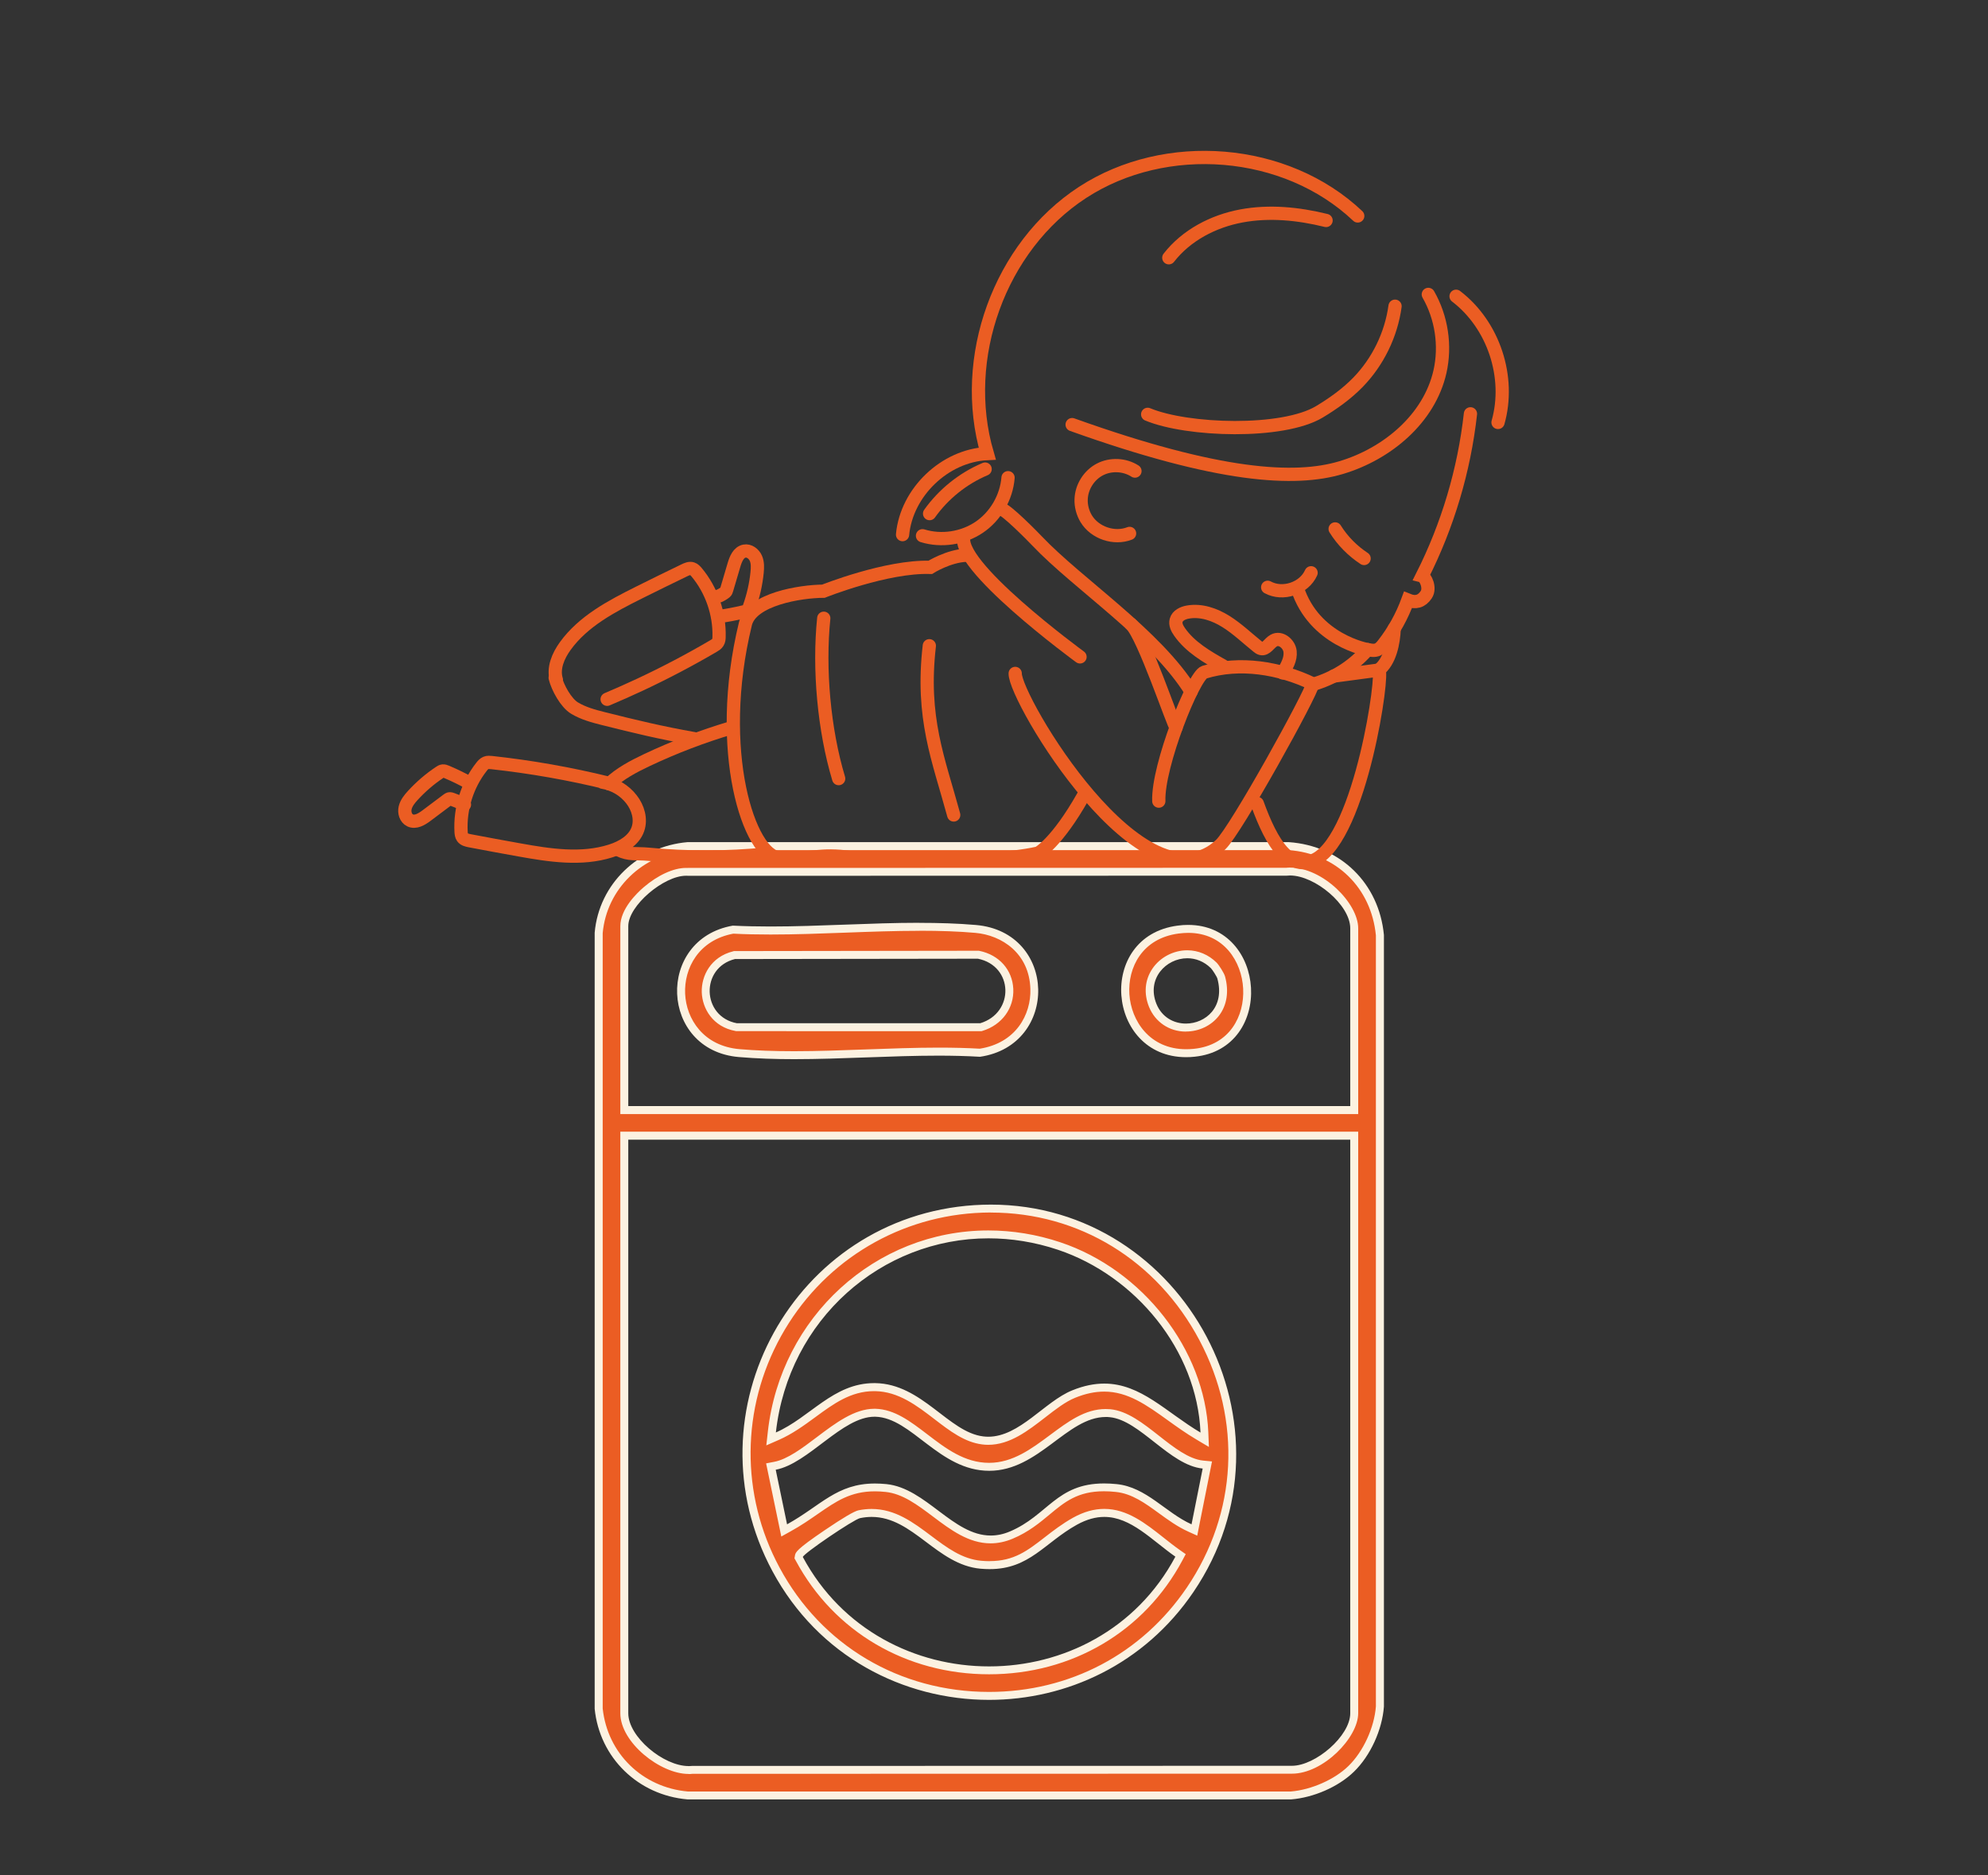 <svg viewBox="0 0 300 283" xmlns="http://www.w3.org/2000/svg" data-name="Calque 1" id="Calque_1">
  <rect x="0" y="0" width="300" height="283" fill="#333333" stroke="none"/>
  <defs>
    <style>
      .cls-1 {
        fill: #eb5d23;
      }

      .cls-2 {
        fill: none;
        stroke: #eb5d23;
        stroke-linecap: round;
        stroke-miterlimit: 10;
        stroke-width: 2px;
      }

      .cls-3 {
        fill: #fcf2e1;
      }
    </style>
  </defs>
  <g>
    <g>
      <path d="M103.74,270.95c-7.15-.61-12.68-6.01-13.4-13.13v-117.06c.6-6.94,6.26-12.46,13.45-13.07h90.71c7.49.53,13.02,5.94,13.73,13.46v116.39c-.24,3.32-1.99,7.11-4.34,9.39-2.23,2.17-5.8,3.74-9.09,4.01h-91.07ZM94.21,258.55c0,4.06,5.77,8.57,9.69,8.57.2,0,.39,0,.58-.03h90.48c1.83-.01,4.12-1.07,6.13-2.84,2.05-1.81,3.28-3.94,3.28-5.71v-87.16h-110.15v87.16ZM103.52,131.57c-3.54,0-9.3,4.58-9.3,8.2v27.77h110.15v-27.43c0-4.06-5.78-8.57-9.69-8.57-.2,0-.39.01-.57.03h-90.34c-.05,0-.14,0-.24,0Z" class="cls-1"></path>
      <path d="M194.46,128.29c7.19.52,12.47,5.69,13.17,12.87v116.35c-.24,3.21-1.91,6.83-4.15,9.01-2.1,2.04-5.59,3.58-8.69,3.84h-90.99c-6.86-.61-12.13-5.75-12.85-12.53v-117.01c.6-6.66,5.99-11.91,12.85-12.52h90.67M194.1,130.96l-90.31.02c-.09,0-.18,0-.28,0-1.87,0-4.25,1.09-6.38,2.92-1.06.91-3.52,3.3-3.52,5.87v28.36h111.35v-28.03c0-3.79-5.32-9.17-10.29-9.17-.19,0-.38,0-.57.03M103.9,267.72c.2,0,.39,0,.58-.03l90.3-.02c.06,0,.12,0,.18,0,4.73,0,10-5.44,10-9.13v-87.76h-111.35v87.76c0,4.43,6.04,9.17,10.29,9.17M194.5,127.09h-90.76c-7.36.63-13.36,6.28-14,13.67v117.12c.75,7.42,6.58,13.03,14,13.67h91.1c3.32-.26,7.1-1.86,9.48-4.18,2.49-2.42,4.26-6.32,4.52-9.82v-116.45c-.74-7.8-6.54-13.46-14.33-14.01h0ZM103.76,132.17l90.41-.02c.16-.02.33-.03.5-.03,3.76,0,9.09,4.44,9.09,7.97v26.83h-108.95v-27.16c0-3.1,5.37-7.6,8.7-7.6.08,0,.16,0,.24,0h0ZM103.9,266.52c-3.78,0-9.09-4.4-9.09-7.97v-86.56h108.95v86.56c0,3.44-5.26,7.93-8.8,7.93-.05,0-.09,0-.14,0l-90.41.02c-.17.02-.34.03-.51.03h0Z" class="cls-3"></path>
    </g>
    <g>
      <path d="M149.25,255.93c-13.71,0-25.74-7.14-32.16-19.09-5.99-11.15-5.9-24.42.24-35.49,6.1-11,17.22-18.06,29.74-18.87.82-.05,1.65-.08,2.46-.08,13.54,0,25.51,7.33,32.01,19.6,6.53,12.33,5.8,26.5-1.95,37.93-6.91,10.17-17.96,16.01-30.34,16.01ZM131.53,228.32c-.6,0-1.23.06-1.84.19-.54.11-8.94,5.27-9.12,6.36l-.03.2.1.18c5.67,10.53,16.37,16.82,28.64,16.82s23-6.31,28.64-16.87l.25-.47-.43-.31c-.85-.6-1.69-1.26-2.51-1.91-2.61-2.07-5.31-4.2-8.57-4.2-1.46,0-2.9.41-4.42,1.26-1.62.9-2.93,1.92-4.2,2.91-2.57,2-4.79,3.72-8.67,3.72-.42,0-.85-.02-1.31-.06-3.08-.28-5.53-2.13-7.91-3.91-2.56-1.92-5.2-3.91-8.6-3.91ZM132.04,224.47c.53,0,1.09.03,1.67.09,2.74.28,5.15,2.1,7.48,3.85,2.55,1.92,5.2,3.91,8.32,3.91,1.03,0,2.08-.22,3.12-.66,2.29-.97,3.87-2.28,5.4-3.55,2.36-1.96,4.39-3.65,8.59-3.65.58,0,1.2.03,1.84.1,2.61.27,4.65,1.75,6.8,3.32,1.35.98,2.75,2,4.31,2.7l.69.31,1.96-9.81-.66-.06c-2.36-.22-4.72-2.08-7.01-3.88-2.38-1.87-4.62-3.64-7.02-3.86-.22-.02-.43-.03-.64-.03-2.94,0-5.41,1.85-8.03,3.8-2.84,2.12-5.79,4.32-9.55,4.32h0c-3.91,0-6.85-2.25-9.7-4.43-2.46-1.88-4.78-3.66-7.49-3.73h-.15c-2.8,0-5.6,2.11-8.3,4.15-2.24,1.69-4.55,3.44-6.72,3.85l-.6.11,2,9.62.71-.39c1.54-.85,2.8-1.73,4.03-2.58,2.83-1.96,5.08-3.51,8.95-3.51ZM132.07,209.34c3.74.06,6.58,2.24,9.33,4.35,2.27,1.74,4.41,3.38,6.89,3.69.28.03.56.05.84.05,3.08,0,5.7-2.03,8.23-4,1.6-1.24,3.12-2.42,4.68-3.05,1.62-.66,3.13-.97,4.6-.97,3.75,0,6.78,2.17,9.99,4.46,1.34.96,2.72,1.95,4.23,2.84l.95.56-.04-1.1c-.5-12.22-9.72-24.05-21.91-28.13-3.5-1.17-7.09-1.76-10.68-1.76-16.74,0-30.79,12.83-32.69,29.85l-.11,1.03.95-.42c1.96-.86,3.69-2.12,5.36-3.34,2.84-2.08,5.53-4.05,9.24-4.05h.16Z" class="cls-1"></path>
      <path d="M149.53,182.99c13.31,0,25.08,7.21,31.48,19.28,6.43,12.13,5.71,26.07-1.91,37.31-6.79,10.01-17.67,15.75-29.84,15.75-13.49,0-25.32-7.02-31.63-18.78-5.9-10.97-5.81-24.02.24-34.92,6-10.82,16.94-17.76,29.25-18.57.81-.05,1.62-.08,2.42-.08h0M115.65,218.12l1.9-.83c2.02-.89,3.78-2.17,5.47-3.41,2.76-2.03,5.37-3.94,8.88-3.94h.15c3.54.06,6.3,2.18,8.97,4.23,2.33,1.79,4.54,3.48,7.19,3.81.3.04.61.06.91.06,3.28,0,5.98-2.1,8.6-4.13,1.57-1.22,3.05-2.37,4.53-2.97,1.55-.63,2.98-.93,4.38-.93,3.56,0,6.38,2.01,9.63,4.35,1.35.97,2.75,1.97,4.27,2.87l1.9,1.13-.09-2.21c-.51-12.46-9.9-24.52-22.32-28.67-3.56-1.19-7.22-1.79-10.87-1.79-17.04,0-31.35,13.06-33.28,30.38l-.23,2.07M117.92,231.87l1.42-.79c1.56-.86,2.9-1.79,4.08-2.61,2.75-1.9,4.92-3.41,8.61-3.41.51,0,1.05.03,1.6.09,2.57.26,4.81,1.95,7.18,3.73,2.63,1.98,5.36,4.03,8.68,4.03,1.11,0,2.24-.24,3.35-.71,2.38-1,4.06-2.4,5.55-3.64,2.27-1.89,4.23-3.51,8.2-3.51.56,0,1.16.03,1.78.1,2.45.25,4.42,1.69,6.51,3.21,1.38,1,2.8,2.04,4.42,2.77l1.37.62.29-1.48,1.68-8.42.26-1.3-1.32-.13c-2.18-.21-4.48-2.01-6.7-3.76-2.34-1.84-4.76-3.75-7.33-3.99-.23-.02-.47-.03-.7-.03-3.14,0-5.69,1.91-8.39,3.92-2.77,2.06-5.63,4.2-9.2,4.2-3.7,0-6.56-2.19-9.33-4.31-2.54-1.94-4.93-3.77-7.83-3.85h-.16c-3,0-5.88,2.17-8.66,4.27-2.18,1.65-4.44,3.36-6.47,3.74l-1.2.23.25,1.2,1.71,8.23.33,1.59M149.34,235.6c-.4,0-.83-.02-1.26-.06-2.91-.26-5.19-1.98-7.6-3.79-2.64-1.98-5.36-4.03-8.96-4.03-.64,0-1.3.07-1.96.2-.64.13-2.36,1.14-5.1,3-4.35,2.95-4.41,3.35-4.5,3.84l-.07.41.2.36c5.77,10.73,16.68,17.14,29.17,17.14s23.42-6.43,29.17-17.19l.5-.94-.87-.61c-.84-.59-1.67-1.25-2.48-1.89-2.69-2.13-5.47-4.33-8.94-4.33-1.56,0-3.1.44-4.71,1.33-1.66.93-2.99,1.96-4.28,2.96-2.59,2.01-4.63,3.59-8.3,3.59M149.53,181.79c-.82,0-1.66.03-2.5.08-27.18,1.77-43.39,31.2-30.46,55.25,6.91,12.86,19.77,19.41,32.69,19.41,11.69,0,23.43-5.37,30.83-16.27,16.86-24.84-1.39-58.47-30.56-58.47h0ZM117.08,216.19c1.9-17.1,15.96-29.32,32.09-29.31,3.43,0,6.97.55,10.49,1.73,11.65,3.9,20.99,15.15,21.5,27.58-5.17-3.06-8.99-7.39-14.52-7.39-1.47,0-3.06.3-4.83,1.02-4.16,1.68-7.94,7-12.68,7-.25,0-.51-.02-.77-.05-5.23-.64-9.21-7.93-16.28-8.04-.06,0-.12,0-.17,0-6.17,0-9.66,5.19-14.83,7.45h0ZM118.77,230.03l-1.71-8.23c4.95-.94,10.03-8,14.9-8,.04,0,.09,0,.13,0,5.51.14,9.64,8.16,17.19,8.16h0c7.47,0,11.75-8.12,17.59-8.12.19,0,.39,0,.59.03,4.53.42,9.07,7.27,14.03,7.75l-1.68,8.42c-3.93-1.77-6.8-5.61-11.3-6.07-.68-.07-1.31-.1-1.9-.1-7.18,0-8.49,4.83-14.22,7.25-1.01.43-1.97.61-2.89.61-5.69,0-9.78-7.15-15.73-7.76-.61-.06-1.18-.09-1.73-.09-5.78,0-8.18,3.35-13.27,6.16h0ZM149.34,236.8c6.03,0,8.28-3.98,13.17-6.7,1.5-.83,2.86-1.18,4.13-1.18,4.02,0,7.14,3.48,10.73,6-5.89,11.04-17,16.56-28.11,16.56s-22.2-5.5-28.11-16.51c.09-.52,7.67-5.67,8.65-5.87.6-.12,1.17-.18,1.73-.18,6.27,0,9.83,7.22,16.45,7.82.48.04.93.06,1.36.06h0Z" class="cls-3"></path>
    </g>
    <g>
      <path d="M119.85,159.23c-3.12,0-5.83-.1-8.3-.31-5.8-.5-8.58-4.85-8.76-8.94-.18-4.09,2.17-8.67,7.83-9.69,1.74.09,3.59.13,5.65.13,3.69,0,7.53-.14,11.24-.28,3.71-.14,7.54-.28,11.24-.28,3.19,0,5.96.1,8.47.32,5.95.51,8.73,4.91,8.86,9.04.12,4.17-2.37,8.76-8.21,9.64-1.91-.11-3.95-.17-6.24-.17-3.59,0-7.31.14-10.91.27-3.59.13-7.3.27-10.87.27ZM110.84,144.13l-.07.02c-3.05.76-4.34,3.35-4.27,5.58.07,2.22,1.52,4.71,4.59,5.27h.05s36.86.02,36.86.02l.09-.03c3.06-.93,4.32-3.55,4.22-5.73-.12-2.59-1.94-4.62-4.62-5.17h-.06s-36.79.04-36.79.04Z" class="cls-1"></path>
      <path d="M138.75,140.46c3.17,0,5.93.1,8.43.32,4.02.35,8.15,3.1,8.31,8.46.12,3.89-2.2,8.17-7.64,9.02-1.9-.11-3.94-.16-6.22-.16-3.6,0-7.33.14-10.93.27-3.58.13-7.29.27-10.85.27-3.1,0-5.8-.1-8.25-.31-5.44-.47-8.04-4.54-8.21-8.37-.17-3.82,2.02-8.08,7.27-9.06,1.73.09,3.57.13,5.61.13,3.71,0,7.55-.14,11.26-.28,3.7-.14,7.53-.28,11.21-.28M148.1,155.62l.17-.05c2.92-.89,4.78-3.43,4.64-6.34-.14-2.88-2.14-5.12-5.1-5.73l-.12-.02h-.12s-36.66.05-36.66.05h-.15s-.14.04-.14.04c-3.37.84-4.8,3.71-4.72,6.18.08,2.46,1.68,5.22,5.09,5.84l.11.02h.11s36.72.01,36.72.01h.18M138.75,139.26c-7.4,0-15.1.56-22.48.56-1.92,0-3.82-.04-5.69-.13-11.65,2.04-11.04,18.81.91,19.83,2.72.23,5.51.32,8.35.32,7.17,0,14.62-.53,21.78-.53,2.12,0,4.22.05,6.27.17,11.95-1.75,11.67-18.83-.63-19.89-2.77-.24-5.63-.32-8.53-.32h0ZM147.92,154.42h-36.72c-5.31-.99-5.54-8.38-.29-9.69l36.66-.05c5.37,1.09,5.57,8.15.35,9.74h0Z" class="cls-3"></path>
    </g>
    <g>
      <path d="M179,158.93c-5.91,0-8.89-4.59-9.17-8.86-.28-4.32,2.07-9.02,7.96-9.79.52-.07,1.03-.1,1.52-.1,5.79,0,8.67,4.65,8.89,8.98.23,4.41-2.15,9.12-7.97,9.71-.42.04-.83.06-1.23.06ZM179.17,144.01c-1.89,0-3.72.96-4.77,2.51-1.02,1.52-1.18,3.36-.45,5.19.83,2.07,2.75,3.36,5.01,3.36,1.79,0,3.48-.81,4.51-2.16.77-1,1.53-2.75.82-5.39-.11-.41-.85-1.56-1.13-1.83-1.11-1.1-2.49-1.69-3.99-1.69Z" class="cls-1"></path>
      <path d="M179.31,139.58v1.2c5.4,0,8.08,4.36,8.29,8.41.21,4.12-2.01,8.53-7.43,9.09-.4.04-.79.06-1.17.06-5.52,0-8.31-4.3-8.57-8.3-.26-4.04,1.94-8.44,7.44-9.16.49-.06.97-.1,1.44-.1v-1.2M178.96,155.67c1.98,0,3.84-.89,4.99-2.39,1.2-1.57,1.53-3.66.92-5.91-.14-.53-.94-1.76-1.28-2.1-1.21-1.2-2.78-1.86-4.42-1.86-2.09,0-4.11,1.06-5.27,2.78-1.14,1.69-1.32,3.73-.51,5.75.93,2.3,3.06,3.74,5.57,3.74M179.3,139.58c-.51,0-1.05.03-1.6.11-12.29,1.61-10.75,19.85,1.29,19.85.42,0,.85-.02,1.29-.07,12.11-1.24,10.89-19.89-.98-19.89h0ZM178.96,154.47c-1.82,0-3.63-.95-4.45-2.98-1.52-3.79,1.45-6.88,4.66-6.88,1.24,0,2.51.46,3.57,1.51.23.23.9,1.28.97,1.56,1.17,4.32-1.8,6.79-4.75,6.79h0Z" class="cls-3"></path>
    </g>
  </g>
  <g>
    <path d="M104.73,111.47c-5.06-.9-8.76-1.79-13.74-3.04-1.48-.37-2.96-.78-4.27-1.56-1.31-.78-2.58-3.11-2.94-4.59" class="cls-2"></path>
    <g>
      <path d="M71,118.25c-1.16-.65-2.36-1.24-3.59-1.76-.19-.08-.38-.16-.59-.14-.18.02-.34.12-.48.22-1.49.99-2.85,2.17-4.06,3.49-.49.54-.97,1.13-1.14,1.85s.09,1.57.74,1.89c.82.4,1.76-.17,2.49-.72,1.04-.78,2.09-1.57,3.13-2.35.12-.09.24-.18.39-.19.2-.02,2.03.76,2.2.88" class="cls-2"></path>
      <path d="M90.91,118.04c1.72.27,3.33,1.22,4.39,2.6.98,1.26,1.49,2.98.96,4.49-.6,1.72-2.37,2.74-4.11,3.29-4.42,1.4-9.21.66-13.77-.16-2.49-.44-4.99-.91-7.48-1.38-.41-.08-.86-.18-1.1-.52-.17-.24-.2-.54-.22-.83-.19-3.5.92-7.06,3.09-9.82.18-.23.39-.47.66-.58.27-.11.57-.08.86-.05,5.95.65,11.85,1.69,17.66,3.12" class="cls-2"></path>
    </g>
    <path d="M91.93,118.29c1.6-1.54,3.67-2.63,5.7-3.59,4.13-1.95,8.4-3.58,12.78-4.88" class="cls-2"></path>
    <path d="M115.71,128.87c-5.95.6-11.97.61-17.92.04-1.77-.17-2.84.14-4.43-.65" class="cls-2"></path>
    <g>
      <path d="M108.33,93.06c1.32-.17,2.63-.42,3.93-.73.2-.05.4-.1.55-.24.13-.12.2-.3.26-.47.6-1.68,1-3.44,1.18-5.22.07-.73.11-1.49-.19-2.16s-1.01-1.21-1.72-1.07c-.9.17-1.31,1.19-1.57,2.06-.37,1.25-.74,2.5-1.11,3.76-.04.14-.09.29-.2.38-.15.13-.85.59-1.06.59" class="cls-2"></path>
      <path d="M83.96,102.6c-.54-1.74.27-3.62,1.33-5.09,2.71-3.76,7-6.02,11.15-8.09,2.27-1.13,4.54-2.25,6.83-3.35.37-.18.8-.37,1.19-.24.28.09.48.32.67.54,2.24,2.69,3.47,6.22,3.38,9.72,0,.3-.03.61-.19.86-.15.25-.41.4-.66.55-3.6,2.11-7.29,4.05-11.07,5.82-1.64.77-3.3,1.5-4.97,2.21" class="cls-2"></path>
    </g>
    <path d="M179.74,104.38c-5.31-8.59-17.1-16.27-23.22-22.72-.51-.54-4.78-4.91-5.52-4.87" class="cls-2"></path>
    <path d="M174.87,120.9c-.2-5.31,5.28-18.97,6.87-19.46,5.35-1.64,11.32-.66,16.36,1.75-.19,1.47-11.57,22.06-13.89,24.27-11.54,10.95-31.13-22.08-31.01-25.83" class="cls-2"></path>
    <path d="M170.66,94.19c1.89,1.68,6.48,15.49,6.82,15.59" class="cls-2"></path>
    <path d="M206.39,98.03c-2.4,2.69-5.11,4.35-8.57,5.35" class="cls-2"></path>
    <path d="M201.26,102.03c2.26-.3,4.52-.61,6.79-.91.9-.12-2.63,24.92-9.5,28.55-3.88,2.05-6.62-2.32-8.82-8.42" class="cls-2"></path>
    <path d="M208.05,101.12c1.7-1.28,2.26-4.12,2.34-6.25" class="cls-2"></path>
    <path d="M205.85,84.28c-1.75-1.15-3.26-2.68-4.37-4.46" class="cls-2"></path>
    <path d="M221.9,62.45c-.95,8.51-3.43,16.84-7.29,24.49.48.13,1.3,1.78.61,2.81-.69,1.03-1.61,1.28-2.76.81-.88,2.41-2.13,4.67-3.71,6.69-.24.3-.5.61-.85.77-.47.21-1.01.12-1.51.02,0,0-8.08-1.39-10.62-9.28" class="cls-2"></path>
    <path d="M171.27,71.09c-1.56-1-3.66-1.1-5.3-.24-1.64.86-2.76,2.64-2.82,4.49-.04,1.03.24,2.07.77,2.95,1.3,2.13,4.21,3.12,6.54,2.21" class="cls-2"></path>
    <path d="M219.73,44.71c5.65,4.31,8.27,12.2,6.33,19.04" class="cls-2"></path>
    <path d="M191.3,88.63c2.27,1.25,5.5.17,6.55-2.19" class="cls-2"></path>
    <path d="M215.54,44.43c2,3.48,2.64,7.73,1.76,11.65-1.6,7.09-7.95,12.41-14.92,14.49-6.96,2.08-18.45,1.44-40.59-6.49" class="cls-2"></path>
    <path d="M204.89,32.59c-10.88-10.3-28.98-11.72-41.53-3.55-12.55,8.18-18.58,25.03-14.38,39.41-6.42.31-12.18,5.83-12.78,12.23" class="cls-2"></path>
    <path d="M152.12,72.09c-.24,2.97-1.88,5.81-4.35,7.48-2.47,1.67-5.71,2.16-8.56,1.28" class="cls-2"></path>
    <path d="M148.66,70.79c-3.34,1.41-6.28,3.77-8.38,6.72" class="cls-2"></path>
    <path d="M210.52,46.21c-.59,4.3-2.58,8.39-5.61,11.5-1.7,1.74-3.7,3.17-5.79,4.43-5.56,3.35-19.94,2.89-25.93.39" class="cls-2"></path>
    <path d="M200.11,33.27c-4.18-1.03-8.56-1.47-12.79-.68-4.23.79-8.3,2.91-10.94,6.31" class="cls-2"></path>
    <path d="M184.58,100.5c-2.45-1.38-4.98-2.84-6.58-5.14-.36-.51-.68-1.14-.51-1.75.2-.73,1.01-1.11,1.75-1.24,2-.36,4.05.35,5.77,1.43s3.19,2.5,4.77,3.77c.16.13.32.25.51.3.77.2,1.24-.83,1.94-1.21,1.02-.57,2.32.49,2.45,1.65s-.5,2.25-1.1,3.24" class="cls-2"></path>
    <path d="M163.51,120.07c-4.1,7.27-6.84,8.67-6.84,8.67-9,2-26.99.86-28.28.68-4.71-.68-5.71.32-10.73.05-4.57-.25-9.86-16.1-5.17-35.34.91-3.71,8.28-4.89,11.77-4.91,0,0,9.52-3.81,16.12-3.6,0,0,2.74-1.72,5.44-1.83" class="cls-2"></path>
    <path d="M124.31,93.3c-.79,7.63.04,16.86,2.25,24.2" class="cls-2"></path>
    <path d="M140.24,97.45c-1.26,10.92,1.38,17.08,3.68,25.54" class="cls-2"></path>
    <path d="M162.98,99.13s-19.43-14.19-17.43-18.38" class="cls-2"></path>
  </g>
</svg>